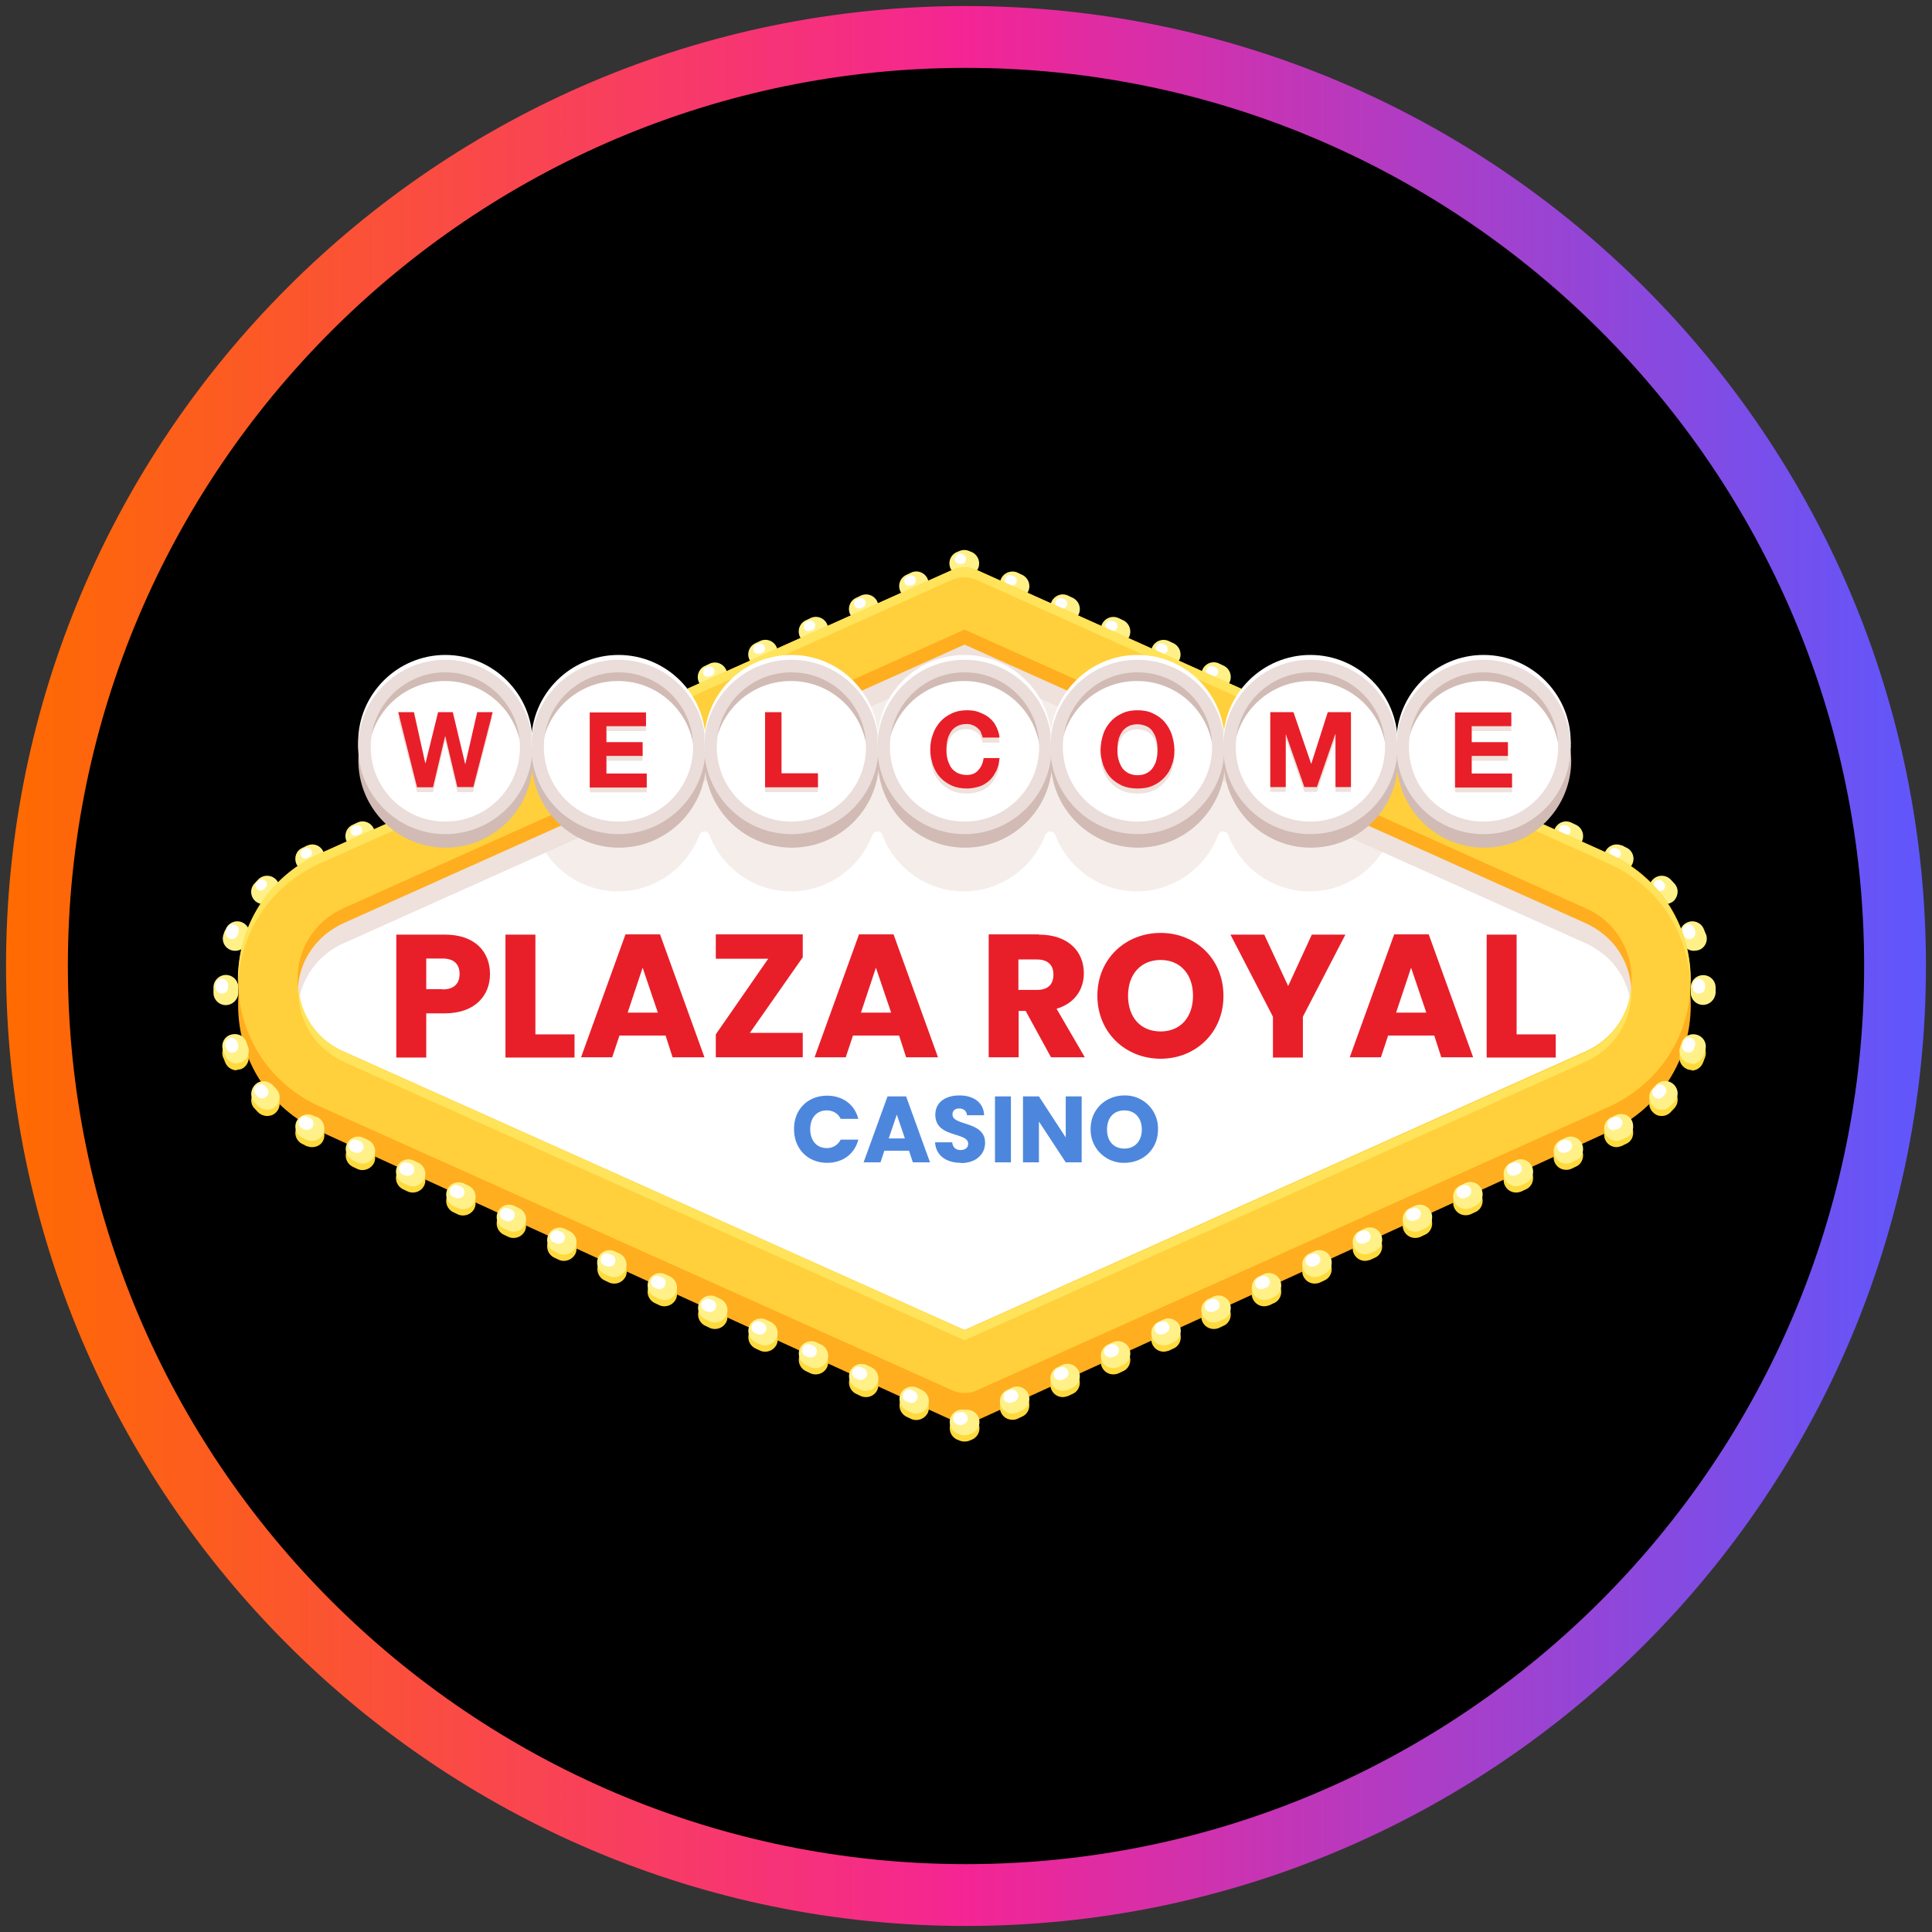 <?xml version="1.0" encoding="utf-8"?>
<svg xmlns="http://www.w3.org/2000/svg" xmlns:xlink="http://www.w3.org/1999/xlink" width="80" height="80" xmlns:v="https://vecta.io/nano"><rect width="100%" height="100%" fill="#333333" stroke="none"/><style><![CDATA[.E{isolation:isolate}.O{fill:#fff}.P{fill:#efe1dc}.Q{fill:#d1bbb4}.R{fill:#eaddda}.S{fill:#e81f29}]]></style><defs><linearGradient id="A" x1=".25" y1="40" x2="79.75" y2="40" gradientUnits="userSpaceOnUse"><stop offset="0" stop-color="#ff6b00"/><stop offset=".5" stop-color="#f42594"/><stop offset="1" stop-color="#5f57fc"/></linearGradient><path id="B" d="M65.04 35.13a.49.49 0 0 1-.21-.04l-.19-.09a.52.52 0 0 1-.26-.68c.12-.26.42-.38.68-.26l.19.09a.52.52 0 0 1 .26.68.51.51 0 0 1-.48.3z"/><path id="C" d="M60.88 33.25a.49.49 0 0 1-.21-.04l-.19-.09a.52.52 0 0 1-.26-.68.52.52 0 0 1 .68-.26l.19.09a.52.52 0 0 1 .26.68.52.52 0 0 1-.48.3z"/><path id="D" d="M39.94 59.69a.49.49 0 0 1-.21-.04l-.1-.04a.52.52 0 0 1-.26-.68.51.51 0 0 1 .57-.29c.23-.04.47.08.57.29a.51.51 0 0 1-.26.68l-.1.04c-.06.03-.13.04-.21.04z"/><path id="E" d="M62.66,48.68c-.1,0-.2-.05-.24-.15-.05-.13,0-.28.13-.34l.1-.04c.13-.05.28,0,.34.13s0,.28-.13.34l-.1.04s-.06.02-.1.02Z"/><path id="F" d="M16.78,48.67l-.1-.04c-.13-.05-.19-.21-.13-.34s.21-.19.34-.13l.11.03c.13.05.19.21.13.34-.04.1-.14.15-.24.15-.03.01-.08,0-.11-.01Z"/><path id="G" d="M16.88,33.23c.08,0,.15.04.19.12.04.11,0,.23-.1.27l-.08.03c-.11.04-.23,0-.27-.1-.04-.11,0-.23.1-.27l.08-.03s.05-.02.09-.02h0Z"/><path id="H" d="M62.74,33.25l.08.03c.11.04.15.17.1.27-.04.11-.17.15-.27.1l-.08-.03c-.11-.04-.15-.17-.1-.27.03-.08.11-.12.19-.12.03,0,.06,0,.09.02h0Z"/><path id="I" d="M18.44 34.34c-1.99 0-3.61-1.62-3.61-3.61s1.62-3.61 3.61-3.61 3.61 1.62 3.61 3.61-1.62 3.61-3.61 3.61zm0-6.7c-1.71 0-3.09 1.38-3.09 3.09s1.38 3.09 3.09 3.09 3.09-1.38 3.09-3.09-1.39-3.09-3.09-3.09z"/><path id="J" d="M29.11 30.61c.04.59-.11 1.13-.59 1.54a2.99 2.99 0 0 1-2.91 2.32c-1.41 0-2.55-.95-2.89-2.24-.12-.1-.23-.22-.29-.37-.09-.22-.11-.44-.14-.66l-.06-.42-.03-.09c-.03-.01-.05-.03-.08-.04a3.79 3.79 0 0 0-.1.84c0 1.99 1.62 3.61 3.61 3.61s3.61-1.62 3.61-3.61c-.01-.3-.05-.6-.12-.87h0z"/><path id="K" d="M35.93,31.35c0,.2-.02.38-.05.57.28-.36.29-.78.44-1.18-.29-1.8-1.66-3.2-3.56-3.2-1.77,0-3.06,1.22-3.49,2.86.03.09.05.2.06.3.01.48.02.95.34,1.37-.05-.23-.09-.47-.09-.71,0-1.75,1.42-3.16,3.16-3.16,1.75-.01,3.17,1.41,3.17,3.15h0Z"/><path id="L" d="M32.77 34.34c-1.99 0-3.61-1.62-3.61-3.61s1.62-3.61 3.61-3.61 3.61 1.62 3.61 3.61-1.62 3.61-3.61 3.61zm0-6.7c-1.71 0-3.09 1.38-3.09 3.09s1.38 3.09 3.09 3.09 3.09-1.38 3.09-3.09-1.38-3.09-3.09-3.09h0z"/><path id="M" d="M39.94 34.34c-1.99 0-3.61-1.62-3.61-3.61s1.62-3.61 3.61-3.61 3.61 1.62 3.61 3.61-1.62 3.61-3.61 3.61zm0-6.7c-1.71 0-3.09 1.38-3.09 3.09s1.38 3.09 3.09 3.09 3.09-1.38 3.09-3.09-1.38-3.09-3.09-3.09z"/><path id="N" d="M50.26,31.35c0,.2-.02.38-.05.57.28-.36.29-.78.44-1.18-.29-1.8-1.66-3.2-3.56-3.2-1.77,0-3.06,1.22-3.49,2.86.03.09.05.2.06.3.01.48.02.95.34,1.37-.05-.23-.09-.47-.09-.71,0-1.75,1.42-3.16,3.16-3.16,1.76-.01,3.17,1.41,3.17,3.15h0Z"/><path id="O" d="M57.76 30.61c.04.59-.11 1.13-.59 1.54a2.99 2.99 0 0 1-2.91 2.32c-1.41 0-2.55-.95-2.89-2.24-.12-.1-.23-.22-.29-.37-.09-.22-.11-.44-.14-.66l-.06-.42-.03-.09c-.03-.01-.05-.03-.08-.04a3.79 3.79 0 0 0-.1.84c0 1.99 1.62 3.61 3.61 3.61s3.61-1.62 3.61-3.61c-.01-.3-.04-.6-.12-.87h0z"/></defs><circle cx="40" cy="40" r="38.47"/><path d="M40 79.75C18.08 79.75.25 61.92.25 40S18.08.25 40 .25 79.75 18.08 79.75 40 61.92 79.75 40 79.75zm0-76.94C19.49 2.81 2.81 19.49 2.81 40S19.49 77.19 40 77.19 77.19 60.51 77.19 40 60.51 2.81 40 2.81z" fill="url(#A)"/><g fill="#fff188"><path d="M40.03 23.84s-.06 0-.1-.01c-.23.04-.47-.08-.57-.29a.51.51 0 0 1 .26-.68l.1-.04c.13-.06.29-.06.42 0l.1.04a.52.52 0 0 1 .26.68.54.54 0 0 1-.48.3zm30.49 17.77a.51.51 0 0 1-.51-.52v-.19c0-.28.22-.52.51-.52h.01a.51.51 0 0 1 .51.51v.22c-.02.28-.25.5-.52.5h0zm-.38-2.24c-.21 0-.4-.13-.48-.34l-.06-.17c-.11-.26.02-.57.28-.67.26-.11.57.02.67.28.03.06.05.14.09.21.1.27-.03.57-.3.66a.81.81 0 0 1-.2.03h0zm-1.19-1.93c-.14 0-.28-.05-.38-.16l-.13-.14a.516.516 0 1 1 .74-.72l.15.16c.2.21.17.53-.03.73-.1.08-.23.13-.35.13h0zm-1.82-1.36c-.08 0-.15-.02-.23-.05-.04-.02-.1-.04-.14-.06h-.03a.55.55 0 0 1-.26-.7.52.52 0 0 1 .68-.26h.03c.05.03.12.07.17.09a.51.51 0 0 1 .24.68c-.1.2-.27.3-.47.3h0z"/><use xlink:href="#B"/><path d="M62.96,34.19c-.06,0-.14-.01-.21-.04l-.19-.09c-.26-.12-.37-.42-.26-.68.12-.26.42-.38.68-.26l.19.09c.26.12.37.42.26.68-.1.19-.28.3-.48.3Z"/><use xlink:href="#C"/><path d="M58.79 32.3a.49.49 0 0 1-.21-.04l-.19-.09c-.26-.12-.37-.42-.26-.68.12-.26.42-.37.68-.26l.19.09c.26.12.37.42.26.68a.52.52 0 0 1-.48.3zm-2.09-.93a.49.49 0 0 1-.21-.04l-.19-.09a.52.52 0 0 1-.26-.68.52.52 0 0 1 .68-.26l.19.09a.52.52 0 0 1 .26.68.5.5 0 0 1-.48.3z"/><use xlink:href="#C" x="-6.26" y="-2.83"/><path d="M52.54 29.49a.49.49 0 0 1-.21-.04l-.19-.09c-.26-.12-.37-.42-.26-.68s.42-.37.68-.26l.19.09c.26.12.37.42.26.68a.54.54 0 0 1-.48.3z"/><use xlink:href="#B" x="-14.59" y="-6.59"/><path d="M48.37 27.61a.49.49 0 0 1-.21-.04l-.19-.09a.52.52 0 0 1-.26-.68.52.52 0 0 1 .68-.26l.19.09a.52.52 0 0 1 .26.68.54.54 0 0 1-.48.3z"/><use xlink:href="#C" x="-14.59" y="-6.59"/><path d="M44.2 25.73a.49.49 0 0 1-.21-.04l-.19-.09a.52.52 0 0 1-.26-.68c.12-.26.42-.38.68-.26l.19.09a.52.52 0 0 1 .26.68.54.54 0 0 1-.48.3zm-2.09-.95a.49.49 0 0 1-.21-.04l-.19-.09a.52.52 0 0 1-.26-.68.52.52 0 0 1 .68-.26l.19.09a.52.52 0 0 1 .26.68.51.51 0 0 1-.48.3zM9.35 41.62a.51.51 0 0 1-.51-.51v-.23a.52.52 0 0 1 .52-.51.52.52 0 0 1 .51.52v.2a.53.53 0 0 1-.52.53q-.2 0 0 0h0z"/><path d="M9.73 39.37a.51.51 0 0 1-.17-.03c-.27-.1-.4-.39-.3-.66.02-.08.05-.14.09-.21.11-.26.41-.39.67-.28s.39.41.28.67l-.06.17c-.1.22-.29.34-.5.34h0zm1.19-1.93c-.12 0-.25-.04-.35-.13a.51.51 0 0 1-.03-.73l.15-.16a.516.516 0 1 1 .74.72l-.13.14a.52.52 0 0 1-.38.16h0zm1.83-1.36c-.2 0-.37-.11-.47-.29-.12-.26-.02-.57.24-.68.05-.03.12-.05.17-.09h.02c.26-.13.57-.01.68.25s0 .57-.26.68h-.02c-.05.03-.1.05-.15.08a.42.42 0 0 1-.22.05h0zm2.07-.95c-.2 0-.38-.11-.47-.3a.51.51 0 0 1 .26-.68l.19-.09a.51.51 0 0 1 .68.26c.11.26 0 .57-.26.68l-.19.09a.57.57 0 0 1-.22.04zm2.09-.94c-.2 0-.38-.11-.47-.3a.51.51 0 0 1 .26-.68l.19-.09a.51.51 0 0 1 .68.26c.11.26 0 .57-.26.68l-.19.09c-.08.02-.15.04-.22.04zm2.09-.94c-.2 0-.38-.11-.47-.3a.51.51 0 0 1 .26-.68l.19-.09a.51.51 0 0 1 .68.26c.11.26 0 .57-.26.68l-.19.09c-.08.03-.15.04-.22.04zm2.07-.94c-.2 0-.38-.11-.47-.3a.51.51 0 0 1 .26-.68l.19-.09c.26-.12.57 0 .68.26s0 .57-.26.68l-.19.09a.72.72 0 0 1-.22.04zm2.09-.94c-.2 0-.38-.11-.47-.3a.51.51 0 0 1 .26-.68l.19-.09a.51.51 0 0 1 .68.26c.11.26 0 .57-.26.68l-.19.09a.57.57 0 0 1-.22.04zm2.09-.94c-.2 0-.38-.11-.47-.3a.51.51 0 0 1 .26-.68l.19-.09c.26-.12.57 0 .68.26a.51.51 0 0 1-.26.68l-.19.09c-.08.02-.15.04-.22.04zm2.08-.94c-.2 0-.38-.11-.47-.3-.12-.26 0-.57.26-.68l.19-.09a.51.51 0 0 1 .68.26c.11.26 0 .57-.26.68l-.19.09c-.08.03-.15.04-.22.04zm2.08-.94c-.2 0-.38-.11-.47-.3-.12-.26 0-.57.26-.68l.19-.09a.51.51 0 0 1 .68.26c.11.26 0 .57-.26.68l-.19.09c-.08.02-.14.04-.22.04zm2.09-.94c-.2 0-.38-.11-.47-.3a.51.51 0 0 1 .26-.68l.19-.09a.51.51 0 0 1 .68.26c.11.26 0 .57-.26.68l-.19.09a.57.57 0 0 1-.22.04zm2.09-.95c-.2 0-.38-.11-.47-.3a.51.51 0 0 1 .26-.68l.19-.09a.51.51 0 0 1 .68.26c.11.26 0 .57-.26.68l-.19.09c-.08.03-.15.04-.22.04zm2.08-.93c-.2 0-.38-.11-.47-.3a.51.51 0 0 1 .26-.68l.19-.09a.51.51 0 0 1 .68.26c.11.26 0 .57-.26.68l-.19.09c-.08.03-.15.04-.22.04zm2.08-.95c-.2 0-.38-.11-.47-.3a.51.51 0 0 1 .26-.68l.19-.09a.51.51 0 0 1 .68.26c.11.26 0 .57-.26.68l-.19.09a.57.57 0 0 1-.22.04z"/></g><path d="M39.94 56.44L13.76 44.7c-3.54-1.59-3.54-6.63 0-8.22l26.18-11.75 26.18 11.75c3.54 1.59 3.54 6.63 0 8.22L39.94 56.44zm30.21-18.01s.03.06.04.11a.26.26 0 0 1-.15.33.26.26 0 0 1-.33-.15c-.01-.03-.02-.05-.03-.09a.27.27 0 0 1 .14-.34c.03-.01.06-.02.1-.02.1 0 .2.06.23.16h0zm-1.32-1.94l.06.06c.08.09.08.22-.01.29s-.22.08-.29-.01l-.05-.05c-.08-.08-.08-.21 0-.29.04-.04.09-.05.14-.05.06-.01.11.01.15.05h0zm-1.91-1.36h0l.08.03c.1.05.14.17.1.27-.05.1-.17.14-.27.1-.02-.01-.04-.02-.05-.03h-.01c-.11-.04-.15-.16-.11-.27.03-.08.11-.12.19-.12.03 0 .05.01.09.02zm-2.09-.95l.08.03c.11.04.15.17.1.27-.04.11-.17.15-.27.1l-.08-.03c-.11-.04-.15-.17-.1-.27.03-.08.11-.12.19-.12.03 0 .06.01.09.02h0zM50.24 27.6l.08.03c.11.04.15.17.1.27-.04.11-.17.15-.27.1l-.08-.03c-.11-.04-.15-.17-.1-.27.03-.08.11-.12.19-.12.03.01.05.01.09.02h0zm-2.09-.94l.08.03c.11.04.15.17.1.27-.04.11-.17.15-.27.1l-.08-.03c-.11-.04-.15-.17-.1-.27.03-.08.11-.12.19-.12.03 0 .06.01.09.02h0zm-2.08-.95l.08.03c.11.04.15.17.1.27-.04.11-.17.15-.27.1l-.08-.03c-.11-.04-.15-.17-.1-.27.03-.08.11-.12.19-.12.03.01.06.01.09.02h0zm-2.08-.93l.08.03c.11.04.15.17.1.27-.04.11-.17.15-.27.1l-.08-.03c-.11-.04-.15-.17-.1-.27.03-.08.11-.12.19-.12.03 0 .05.01.09.02h0zm-2.09-.95l.08.03c.11.04.15.17.1.27-.04.11-.17.15-.27.1l-.08-.03c-.11-.04-.15-.17-.1-.27.03-.08.11-.12.19-.12.03 0 .05.01.09.02h0z" class="O"/><g class="P"><path class="E" d="M60.53 34.98s-.05.04-.09.06l1.13 1.35c-.02-.04-.05-.09-.08-.13l-.86-1.15c-.04-.04-.08-.09-.11-.13h0zm-2.97-1.3c-.12-.38.01-.66.24-.83l-.35-1.71c-.11.01-.22 0-.35-.03l-.86-.29-3.2-1.18a.68.68 0 0 1-.32-.33 3.63 3.63 0 0 0-2.04 2.84c-.21-1.79-1.74-3.19-3.59-3.19s-3.28-3.16-3.49-1.37c-.21-1.79-1.83-1.52-3.67-1.52s-3.35.5-3.57 2.29c-.21-1.79-1.75.6-3.6.6s-3.37 1.39-3.59 3.19c-.16-1.4-1.13-2.55-2.44-3-.01 0-.02.01-.03.01a.69.69 0 0 1-.39.57l-4.26 2.14c-.02.09-.03.19-.04.27l-.03-.23c-.1.05-.19.11-.28.16l-.71 1.02c.1.12.16.27.17.44a7.51 7.51 0 0 1-.01.95c.22.05.4.2.53.38l.12-.28c.08-.2.35-.2.42 0 .52 1.36 1.84 2.33 3.37 2.33s2.85-.97 3.37-2.33c.08-.2.35-.2.42 0 .52 1.36 1.84 2.33 3.37 2.33s2.85-.97 3.37-2.33c.08-.2.35-.2.42 0 .52 1.36 1.84 2.33 3.37 2.33s2.85-.97 3.37-2.33c.08-.2.35-.2.42 0 .52 1.36 1.84 2.33 3.37 2.33s2.85-.97 3.37-2.33c.08-.2.35-.2.42 0 .52 1.36 1.84 2.33 3.37 2.33s2.85-.97 3.37-2.33c.04-.1.13-.14.22-.14l-.29-.76h.01z" opacity=".6"/><path d="M12.43 42.86a3.72 3.72 0 0 1-.1-.84 3.17 3.17 0 0 1 1.94-2.98l25.67-11.52 25.68 11.52c1.21.54 1.94 1.65 1.94 2.98 0 .12-.01.23-.02.35.61-.13 1.16-.39 1.59-.93l.63-.87c-.49-1.63-1.59-3.1-3.11-3.78L40.46 25.04c-.33-.14-.68-.14-1.01 0L13.26 36.78c-1.8.82-3.02 2.73-3.32 4.72.3 1.07 1.43 1.43 2.5 1.36h0z"/></g><path d="M39.94,58.92c-.17,0-.35-.03-.51-.11l-26.18-11.96c-2.09-.93-3.39-2.95-3.39-5.24s1.31-4.71,3.39-5.65l26.18-11.74c.33-.14.68-.14,1.01,0l26.18,11.75c2.09.93,3.39,3.36,3.39,5.65s-1.31,4.29-3.39,5.24l-26.18,11.96c-.15.05-.33.1-.5.1ZM39.94,26.69l-25.68,11.52c-1.21.54-1.94,1.65-1.94,2.98s.72,2.44,1.94,2.98l25.68,11.52,25.68-11.52c1.21-.54,1.94-1.65,1.94-2.98s-.72-2.44-1.94-2.98l-25.68-11.52Z" fill="#ffae1f"/><path d="M39.94 57.68c-.17 0-.35-.03-.51-.11L13.25 45.82c-2.09-.93-3.39-2.95-3.39-5.24s1.31-4.29 3.39-5.24L39.43 23.6c.33-.14.68-.14 1.01 0l26.18 11.75c2.09.93 3.39 2.95 3.39 5.24s-1.31 4.29-3.39 5.24L40.45 57.57c-.16.08-.34.11-.51.11h0zm0-31.61L14.26 37.59c-1.21.54-1.94 1.65-1.94 2.98a3.17 3.17 0 0 0 1.94 2.98l25.68 11.52 25.68-11.52c1.21-.54 1.94-1.65 1.94-2.98a3.17 3.17 0 0 0-1.94-2.98L39.94 26.07z" fill="#ffd03b"/><path d="M13.24 35.76l26.18-11.75c.33-.14.68-.14 1.01 0l26.18 11.75c2 .89 3.27 2.76 3.38 4.93 0-.1.01 0 .01-.1 0-2.29-1.31-4.29-3.39-5.24L40.44 23.6c-.33-.14-.68-.14-1.01 0L13.24 35.35c-2.09.93-3.39 2.95-3.39 5.24 0 .11.01 0 .01.1.12-2.16 1.38-4.03 3.38-4.93h0zm1.02 8.22L39.94 55.5l25.68-11.52c1.21-.54 1.94-1.65 1.94-2.98 0-.11-.01 0-.01-.1-.11 1.18-.8 2.17-1.91 2.68L39.95 55.09 14.27 43.57a3.18 3.18 0 0 1-1.91-2.68c-.01.1-.01 0-.01.1 0 1.33.72 2.45 1.92 2.99h0z" fill="#ffe35a"/><g fill="#ffda3e"><path d="M41.92 58.79c-.2 0-.38-.11-.47-.3a.51.51 0 0 1 .26-.68l.19-.09c.26-.12.57 0 .68.26s0 .57-.26.68l-.19.09a.51.51 0 0 1-.22.04zm2.09-.94c-.2 0-.38-.11-.47-.3a.51.51 0 0 1 .26-.68l.19-.09c.26-.12.57 0 .68.26s0 .57-.26.68l-.19.09c-.08.02-.14.04-.22.04zm2.09-.94c-.2 0-.38-.11-.47-.3a.51.51 0 0 1 .26-.68l.19-.09a.51.51 0 0 1 .68.26c.11.26 0 .57-.26.68l-.19.09c-.08.03-.15.04-.22.04zm2.09-.94c-.2 0-.38-.11-.47-.3a.51.51 0 0 1 .26-.68l.19-.09a.51.51 0 0 1 .68.26c.11.26 0 .57-.26.68l-.19.09c-.08.02-.15.04-.22.04zm2.07-.94c-.2 0-.38-.11-.47-.3a.51.51 0 0 1 .26-.68l.19-.09a.51.51 0 0 1 .68.26c.11.26 0 .57-.26.68l-.19.09a.57.57 0 0 1-.22.04zm2.09-.94c-.2 0-.38-.11-.47-.3-.12-.26 0-.57.26-.68l.19-.09a.51.51 0 0 1 .68.26c.11.26 0 .57-.26.68l-.19.09c-.08.02-.14.04-.22.04zm2.09-.94c-.2 0-.38-.11-.47-.3-.12-.26 0-.57.26-.68l.19-.09a.51.51 0 0 1 .68.26c.11.26 0 .57-.26.68l-.19.09c-.08.03-.15.04-.22.04h0zm2.09-.94c-.2 0-.38-.11-.47-.3a.51.51 0 0 1 .26-.68l.19-.09a.51.51 0 0 1 .68.26c.11.26 0 .57-.26.68l-.19.09c-.08.02-.15.04-.22.04zm2.07-.95c-.2 0-.38-.11-.47-.3-.12-.26 0-.57.26-.68l.19-.09a.51.51 0 0 1 .68.26c.11.26 0 .57-.26.68l-.19.09a.57.57 0 0 1-.22.04zm2.09-.94c-.2 0-.38-.11-.47-.3-.12-.26 0-.57.26-.68l.19-.09a.51.51 0 0 1 .68.26c.11.26 0 .57-.26.68l-.19.09a.57.57 0 0 1-.22.04zm2.09-.94c-.2 0-.38-.11-.47-.3a.51.51 0 0 1 .26-.68l.19-.09a.51.51 0 0 1 .68.26c.11.26 0 .57-.26.68l-.19.09c-.08.03-.15.04-.22.04zm2.07-.94c-.2 0-.38-.11-.47-.3a.51.51 0 0 1 .26-.68l.19-.09a.51.51 0 0 1 .68.26c.11.26 0 .57-.26.68l-.19.09a.51.51 0 0 1-.22.04zm2.09-.94c-.2 0-.38-.11-.47-.3a.51.51 0 0 1 .26-.68h.02c.05-.03.1-.05.15-.08.26-.12.57-.02.68.24s.02.57-.24.68c-.05.03-.12.05-.17.09h-.02c-.08.03-.14.05-.22.05h0zm1.87-1.29a.47.47 0 0 1-.36-.15.51.51 0 0 1-.01-.73l.13-.14a.51.51 0 1 1 .76.7l-.15.16a.5.5 0 0 1-.37.16h0zm1.25-1.9a.51.51 0 0 1-.2-.04c-.26-.11-.39-.41-.28-.67l.06-.17c.1-.27.39-.4.66-.3s.4.39.3.66l-.08.21c-.09.21-.27.33-.48.33h0z"/><use xlink:href="#D"/><path d="M37.95 58.8a.49.49 0 0 1-.21-.04l-.19-.09a.52.52 0 0 1-.26-.68.52.52 0 0 1 .68-.26l.19.09a.52.52 0 0 1 .26.68.54.54 0 0 1-.48.3zm-2.09-.95a.49.49 0 0 1-.21-.04l-.19-.09a.52.52 0 0 1-.26-.68c.12-.26.42-.37.68-.26l.19.09a.52.52 0 0 1 .26.68.51.51 0 0 1-.48.3zm-2.08-.94a.49.49 0 0 1-.21-.04l-.19-.09a.52.52 0 0 1-.26-.68.52.52 0 0 1 .68-.26l.19.09a.52.52 0 0 1 .26.68.52.52 0 0 1-.48.3h0zm-2.09-.94a.49.49 0 0 1-.21-.04l-.19-.09c-.26-.12-.37-.42-.26-.68a.52.52 0 0 1 .68-.26l.19.09a.52.52 0 0 1 .26.68.52.52 0 0 1-.48.3h0zm-2.08-.94a.49.49 0 0 1-.21-.04l-.19-.09a.52.52 0 0 1-.26-.68.52.52 0 0 1 .68-.26l.19.09c.26.12.37.42.26.68a.52.52 0 0 1-.48.3h0zm-2.09-.94a.49.49 0 0 1-.21-.04l-.19-.09a.52.52 0 0 1-.26-.68.52.52 0 0 1 .68-.26l.19.09a.52.52 0 0 1 .26.68c-.09.19-.28.3-.48.3h0zm-2.08-.94a.49.49 0 0 1-.21-.04l-.19-.09a.52.52 0 0 1-.26-.68.52.52 0 0 1 .68-.26l.19.09c.26.12.37.42.26.68a.52.52 0 0 1-.48.3h0zm-2.08-.94a.49.49 0 0 1-.21-.04l-.19-.09a.52.52 0 0 1-.26-.68c.12-.26.42-.38.68-.26l.19.09a.52.52 0 0 1 .26.68.54.54 0 0 1-.48.3h0zm-2.09-.95a.49.49 0 0 1-.21-.04l-.19-.09a.52.52 0 0 1-.26-.68c.12-.26.42-.38.68-.26l.19.09a.52.52 0 0 1 .26.68.52.52 0 0 1-.48.3h0zm-2.09-.93a.49.49 0 0 1-.21-.04l-.19-.09a.52.52 0 0 1-.26-.68.52.52 0 0 1 .68-.26l.19.09a.52.52 0 0 1 .26.68c-.09.19-.28.3-.48.3h0zm-2.08-.95a.49.49 0 0 1-.21-.04l-.19-.09a.52.52 0 0 1-.26-.68.52.52 0 0 1 .68-.26l.19.09a.52.52 0 0 1 .26.68.52.52 0 0 1-.48.3h0zm-2.08-.93a.49.49 0 0 1-.21-.04l-.19-.09a.52.52 0 0 1-.26-.68c.12-.26.42-.38.68-.26l.19.09a.52.52 0 0 1 .26.68.54.54 0 0 1-.48.3h0zm-2.09-.95a.49.49 0 0 1-.21-.04h-.03c-.05-.03-.12-.07-.17-.09a.51.51 0 0 1-.24-.68.53.53 0 0 1 .68-.24c.04.02.1.04.14.06h.03c.26.13.37.44.26.7-.08.19-.27.29-.47.29h0zm-1.87-1.29a.55.55 0 0 1-.37-.15l-.15-.16c-.2-.21-.17-.53.03-.73s.53-.17.73.03l.13.14a.51.51 0 0 1-.01.73c-.1.1-.23.14-.36.14h0zm-1.25-1.89a.52.52 0 0 1-.48-.32c-.03-.06-.05-.14-.09-.21-.1-.27.03-.57.3-.66s.57.03.66.3l.06.17c.11.26-.02.57-.28.67-.05.01-.12.03-.19.03h0z"/></g><g fill="#fff188"><path d="M41.92 58.53c-.2 0-.38-.11-.47-.3a.51.51 0 0 1 .26-.68l.19-.09a.51.51 0 0 1 .68.26c.11.26 0 .57-.26.68l-.19.09a.51.51 0 0 1-.22.04zm2.09-.94c-.2 0-.38-.11-.47-.3a.51.51 0 0 1 .26-.68l.19-.09a.51.51 0 0 1 .68.26c.11.26 0 .57-.26.68l-.19.09c-.08.02-.14.04-.22.04zm2.09-.94c-.2 0-.38-.11-.47-.3a.51.51 0 0 1 .26-.68l.19-.09a.51.51 0 0 1 .68.26c.11.26 0 .57-.26.68l-.19.09c-.08.03-.15.04-.22.04zm2.09-.94c-.2 0-.38-.11-.47-.3a.51.51 0 0 1 .26-.68l.19-.09a.51.51 0 0 1 .68.26c.11.26 0 .57-.26.68l-.19.09c-.08.02-.15.04-.22.04zm2.07-.95c-.2 0-.38-.11-.47-.3a.51.51 0 0 1 .26-.68l.19-.09a.51.51 0 0 1 .68.26c.11.26 0 .57-.26.68l-.19.09a.57.57 0 0 1-.22.04zm2.09-.93c-.2 0-.38-.11-.47-.3-.12-.26 0-.57.26-.68l.19-.09c.26-.12.57 0 .68.26s0 .57-.26.68l-.19.09c-.08.02-.14.04-.22.04zm2.09-.95c-.2 0-.38-.11-.47-.3-.12-.26 0-.57.26-.68l.19-.09a.51.51 0 0 1 .68.26c.11.26 0 .57-.26.68l-.19.09c-.08.03-.15.04-.22.04h0zm2.09-.94c-.2 0-.38-.11-.47-.3a.51.51 0 0 1 .26-.68l.19-.09a.51.51 0 0 1 .68.26c.11.26 0 .57-.26.68l-.19.09c-.08.03-.15.04-.22.04zM58.6 51c-.2 0-.38-.11-.47-.3-.12-.26 0-.57.26-.68l.19-.09a.51.51 0 0 1 .68.26c.11.26 0 .57-.26.68l-.19.09a.57.57 0 0 1-.22.04zm2.09-.94c-.2 0-.38-.11-.47-.3-.12-.26 0-.57.26-.68l.19-.09a.51.51 0 0 1 .68.26c.11.26 0 .57-.26.68l-.19.09a.57.57 0 0 1-.22.04zm2.09-.94c-.2 0-.38-.11-.47-.3a.51.51 0 0 1 .26-.68l.19-.09a.51.51 0 0 1 .68.26c.11.26 0 .57-.26.68l-.19.09c-.08.02-.15.04-.22.04zm2.07-.94c-.2 0-.38-.11-.47-.3a.51.51 0 0 1 .26-.68l.19-.09a.51.51 0 0 1 .68.26c.11.26 0 .57-.26.68l-.19.09a.51.51 0 0 1-.22.04zm2.09-.94c-.2 0-.38-.11-.47-.3a.51.51 0 0 1 .26-.68h.02c.05-.03.1-.05.15-.08.26-.12.57-.02.68.24s.02.57-.24.68c-.05.03-.12.05-.17.09h-.02c-.08.03-.14.05-.22.05h0zm1.87-1.29a.47.47 0 0 1-.36-.15.51.51 0 0 1-.01-.73l.13-.14a.51.51 0 1 1 .76.7l-.15.16a.5.5 0 0 1-.37.16h0zm1.25-1.91a.51.51 0 0 1-.2-.04c-.26-.11-.39-.41-.28-.67l.06-.17c.1-.27.39-.4.66-.3s.4.39.3.66l-.08.21c-.09.21-.27.33-.48.33h0z"/><use xlink:href="#D" y="-0.26"/><path d="M37.95 58.53a.49.49 0 0 1-.21-.04l-.19-.09a.52.52 0 0 1-.26-.68.52.52 0 0 1 .68-.26l.19.09a.52.52 0 0 1 .26.68.52.52 0 0 1-.48.3zm-2.09-.94a.49.49 0 0 1-.21-.04l-.19-.09a.52.52 0 0 1-.26-.68.52.52 0 0 1 .68-.26l.19.09a.52.52 0 0 1 .26.68.51.51 0 0 1-.48.3zm-2.08-.94a.49.49 0 0 1-.21-.04l-.19-.09a.52.52 0 0 1-.26-.68.52.52 0 0 1 .68-.26l.19.09a.52.52 0 0 1 .26.68.52.52 0 0 1-.48.3h0zm-2.09-.94a.49.49 0 0 1-.21-.04l-.19-.09c-.26-.12-.37-.42-.26-.68a.52.52 0 0 1 .68-.26l.19.09a.52.52 0 0 1 .26.68.54.54 0 0 1-.48.3h0zm-2.08-.95a.49.49 0 0 1-.21-.04l-.19-.09a.52.52 0 0 1-.26-.68.52.52 0 0 1 .68-.26l.19.09c.26.12.37.42.26.68a.52.52 0 0 1-.48.3h0zm-2.09-.93a.49.49 0 0 1-.21-.04l-.19-.09a.52.52 0 0 1-.26-.68c.12-.26.42-.37.68-.26l.19.09a.52.52 0 0 1 .26.68c-.09.19-.28.3-.48.3h0zm-2.08-.95a.49.49 0 0 1-.21-.04l-.2-.09a.52.52 0 0 1-.26-.68.52.52 0 0 1 .68-.26l.19.09c.26.12.37.42.26.68-.09.2-.27.3-.47.3h0zm-2.08-.93a.49.49 0 0 1-.21-.04l-.19-.09a.52.52 0 0 1-.26-.68c.12-.26.42-.38.68-.26l.19.09a.52.52 0 0 1 .26.68.54.54 0 0 1-.48.3h0zM21.27 51a.49.49 0 0 1-.21-.04l-.19-.09a.52.52 0 0 1-.26-.68c.12-.26.42-.38.68-.26l.19.09a.52.52 0 0 1 .26.68.52.52 0 0 1-.48.3h0zm-2.09-.93a.49.49 0 0 1-.21-.04l-.19-.09a.52.52 0 0 1-.26-.68.52.52 0 0 1 .68-.26l.19.09a.52.52 0 0 1 .26.68c-.09.19-.28.3-.48.3h0zm-2.08-.95a.49.49 0 0 1-.21-.04l-.19-.09a.52.52 0 0 1-.26-.68.52.52 0 0 1 .68-.26l.19.09a.52.52 0 0 1 .26.68.52.52 0 0 1-.48.3h0zm-2.08-.94a.49.49 0 0 1-.21-.04l-.19-.09a.52.52 0 0 1-.26-.68c.12-.26.42-.38.68-.26l.19.09a.52.52 0 0 1 .26.68.52.52 0 0 1-.48.3h0zm-2.09-.94a.49.49 0 0 1-.21-.04h-.03c-.05-.03-.12-.07-.17-.09a.51.51 0 0 1-.24-.68.53.53 0 0 1 .68-.24c.04.02.1.04.14.06h.03c.26.13.37.44.26.7a.53.53 0 0 1-.47.29h0zm-1.87-1.29a.55.55 0 0 1-.37-.15l-.15-.16c-.2-.21-.17-.53.03-.73s.53-.17.73.03l.13.14a.51.51 0 0 1-.01.73c-.1.09-.23.14-.36.14h0zm-1.25-1.91a.52.52 0 0 1-.48-.32c-.03-.06-.05-.14-.09-.21-.1-.27.03-.57.3-.66s.57.03.66.3l.06.17c.11.26-.02.57-.28.67a.54.54 0 0 1-.19.03h0z"/></g><g class="O"><path d="M39.81 23.35h-.03c-.09.02-.19-.03-.23-.12-.04-.11 0-.23.1-.27l.03-.02c.05-.02.12-.02.17 0l.03.02c.11.04.15.17.1.27-.02.08-.1.12-.17.12h0zm-.04 35.66s-.08-.01-.11-.02l-.04-.02c-.13-.05-.19-.21-.13-.34.05-.11.16-.17.28-.15.12-.02.23.03.28.15.05.13 0 .28-.13.34l-.04.02s-.08.02-.11.02h0zm30.58-17.87h0c-.15 0-.26-.12-.26-.26v-.09c0-.14.11-.26.25-.26h0c.14 0 .25.11.26.25v.11c.01.14-.11.25-.25.25h0z"/><use xlink:href="#E"/><path d="M69.91 43.58l-.1-.02c-.13-.05-.2-.21-.14-.34.01-.03.02-.05.03-.09a.26.26 0 0 1 .33-.15c.13.05.21.2.15.33l-.04.11c-.02.11-.12.16-.23.16h0zm-1.23 1.91c-.06 0-.13-.02-.19-.08-.1-.1-.1-.26 0-.36l.06-.06c.1-.11.26-.11.36-.02.11.1.11.26.02.36-.02.03-.05.05-.08.09-.05.04-.12.08-.19.08h0zm-1.86 1.31c-.1 0-.2-.05-.24-.15-.05-.13 0-.28.13-.34h.01l.08-.05c.13-.06.28-.01.35.12s.01.28-.12.35c-.03.01-.05.03-.09.04h-.01s-.08.02-.11.02h0zm-2.08.94c-.1 0-.2-.05-.24-.15-.05-.13 0-.28.13-.34l.1-.04c.13-.05.28 0 .34.13s0 .28-.13.34l-.1.04s-.05.02-.1.02z"/><use xlink:href="#E"/><path d="M60.57 49.62c-.1 0-.2-.05-.24-.15-.05-.13 0-.28.13-.34l.1-.04c.13-.05.28 0 .34.13s0 .28-.13.34l-.1.04s-.06.02-.1.02zm-2.09.94c-.1 0-.2-.05-.24-.15-.05-.13 0-.28.13-.34l.1-.04c.13-.05.28 0 .34.13s0 .28-.13.34l-.1.04s-.06.02-.1.02zm-2.08.94c-.1 0-.2-.05-.24-.15-.05-.13 0-.28.13-.34l.1-.04c.13-.05.28 0 .34.13s0 .28-.13.34l-.1.04s-.05.02-.1.02zm-2.08.95c-.1 0-.2-.05-.24-.15-.05-.13 0-.28.13-.34l.1-.04c.13-.05.28 0 .34.13s0 .28-.13.34l-.1.04s-.06.02-.1.02zm-2.09.93c-.1 0-.2-.05-.24-.15-.05-.13 0-.28.13-.34l.1-.04c.13-.05.28 0 .34.13s0 .28-.13.34l-.1.04s-.06.02-.1.02zm-2.08.95c-.1 0-.2-.05-.24-.15-.05-.13 0-.28.13-.34l.1-.04c.13-.05.28 0 .34.13s0 .28-.13.34l-.1.04s-.05.02-.1.02zm-2.08.93c-.1 0-.2-.05-.24-.15-.05-.13 0-.28.13-.34l.1-.04c.13-.05.28 0 .34.13s0 .28-.13.34l-.1.04s-.06.02-.1.02zm-2.09.95c-.1 0-.2-.05-.24-.15-.05-.13 0-.28.13-.34l.1-.04c.13-.05.28 0 .34.13s0 .28-.13.34l-.1.04s-.06.02-.1.02zm-2.09.94c-.1 0-.2-.05-.24-.15-.05-.13 0-.28.13-.34l.1-.04c.13-.05.28 0 .34.13s0 .28-.13.34l-.1.04s-.06.02-.1.02zm-2.08.94c-.1 0-.2-.05-.24-.15-.05-.13 0-.28.13-.34l.1-.04c.13-.05.28 0 .34.13s0 .28-.13.34l-.1.04s-.05.02-.1.02zM9.19 41.14c-.14 0-.25-.11-.26-.25v-.11a.25.25 0 0 1 .26-.25.25.25 0 0 1 .25.26v.09c.01.14-.1.26-.25.26h0z"/><use xlink:href="#F"/><path d="M9.38 43.43s-.03-.06-.04-.11a.26.26 0 0 1 .15-.33.26.26 0 0 1 .33.15c.01.03.02.05.03.09a.27.27 0 0 1-.14.34c-.03.01-.06.02-.1.02-.09 0-.19-.06-.23-.16h0zm1.3 1.98s-.05-.05-.08-.09c-.1-.11-.09-.27.02-.36.11-.1.27-.09.36.02l.06.06c.1.1.1.26 0 .36-.05.05-.12.08-.19.08-.08 0-.14-.02-.19-.08h0zm1.93 1.36h-.01l-.09-.05c-.13-.06-.19-.22-.12-.35.06-.13.22-.19.35-.12a.69.69 0 0 0 .08.03h.01c.13.07.19.22.13.35-.04.1-.14.15-.24.15-.04.02-.08.01-.11-.01h0zm2.08.95l-.1-.04c-.13-.05-.19-.21-.13-.34.05-.13.21-.19.34-.13l.1.04c.13.05.19.21.13.34-.04.1-.14.15-.24.15-.02 0-.05-.01-.1-.02z"/><use xlink:href="#F"/><path d="M18.87 49.6l-.1-.04c-.13-.05-.19-.21-.13-.34s.21-.19.34-.13l.1.04c.13.05.19.21.13.34-.04.1-.14.15-.24.15-.03 0-.06 0-.1-.02zm2.08.95l-.1-.04c-.13-.05-.19-.21-.13-.34s.21-.19.34-.13l.1.04c.13.05.19.21.13.34-.04.1-.14.15-.24.15-.03 0-.06-.01-.1-.02zm2.08.93l-.1-.04c-.13-.05-.19-.21-.13-.34s.21-.19.34-.13l.1.04c.13.05.19.21.13.34-.04.1-.14.15-.24.15-.02 0-.05 0-.1-.02zm2.09.95l-.1-.04c-.13-.05-.19-.21-.13-.34s.21-.19.34-.13l.1.04c.13.05.19.21.13.34-.04.1-.14.15-.24.15-.02 0-.06-.01-.1-.02zm2.08.93l-.1-.04c-.13-.05-.19-.21-.13-.34s.21-.19.34-.13l.1.04c.13.05.19.21.13.34-.04.1-.14.15-.24.15-.03 0-.06 0-.1-.02zm2.09.95l-.1-.04c-.13-.05-.19-.21-.13-.34s.21-.19.34-.13l.1.04c.13.05.19.21.13.34-.04.1-.14.15-.24.15-.03 0-.06-.01-.1-.02zm2.08.93l-.1-.04c-.13-.05-.19-.21-.13-.34s.21-.19.34-.13l.1.04c.13.05.19.21.13.34-.04.1-.14.15-.24.15-.02.01-.06 0-.1-.02zm2.09.95l-.1-.04c-.13-.05-.19-.21-.13-.34s.21-.19.34-.13l.1.04c.13.05.19.21.13.34-.04.1-.14.15-.24.15-.02 0-.06-.01-.1-.02zm2.08.93l-.1-.04c-.13-.05-.19-.21-.13-.34s.21-.19.34-.13l.1.04c.13.05.19.21.13.34-.04.1-.14.15-.24.15-.03.01-.06 0-.1-.02zm2.09.95l-.1-.04c-.13-.05-.19-.21-.13-.34s.21-.19.34-.13l.1.04c.13.05.19.21.13.34-.04.1-.14.15-.24.15-.03 0-.06-.01-.1-.02z"/><use xlink:href="#G"/><path d="M9.63 38.27l.1.02c.13.05.2.21.14.34-.01.03-.02.05-.03.09a.26.26 0 0 1-.33.15c-.13-.05-.21-.2-.15-.33l.04-.11c.03-.1.13-.16.23-.16h0zm1.22-1.85c.05 0 .11.02.14.05.08.08.09.21 0 .29l-.05.05c-.08.09-.21.09-.29.01-.09-.08-.09-.21-.01-.29l.06-.06a.27.27 0 0 1 .15-.05h0zm1.86-1.31c.08 0 .15.04.19.12.04.11 0 .23-.11.27h-.01s-.04.02-.05.03c-.1.05-.23.01-.27-.1-.05-.1-.01-.23.1-.27l.06-.03h.01s.05-.02.09-.02zm2.08-.94c.08 0 .15.04.19.12.04.11 0 .23-.1.27l-.08.03c-.11.04-.23 0-.27-.1-.04-.11 0-.23.1-.27l.08-.03s.06-.02.09-.02h0z"/><use xlink:href="#G"/><path d="M18.96 32.29c.08 0 .15.04.19.12.04.11 0 .23-.1.27l-.08.03c-.11.04-.23 0-.27-.1-.04-.11 0-.23.1-.27l.08-.03s.05-.02.09-.02h0zm2.08-.94c.08 0 .15.04.19.12.04.11 0 .23-.1.27l-.08.03c-.11.04-.23 0-.27-.1-.04-.11 0-.23.1-.27l.08-.03s.06-.02.09-.02h0zm2.09-.94c.08 0 .15.04.19.12.04.11 0 .23-.1.27l-.08.03c-.11.04-.23 0-.27-.1-.04-.11 0-.23.1-.27l.08-.03s.06-.02.09-.02h0zm2.09-.94c.08 0 .15.04.19.12.04.11 0 .23-.1.27l-.08.03c-.11.04-.23 0-.27-.1-.04-.11 0-.23.1-.27l.08-.03s.05-.02.09-.02h0zm2.08-.94c.08 0 .15.04.19.12.04.11 0 .23-.1.27l-.08.03c-.11.04-.23 0-.27-.1-.04-.11 0-.23.1-.27l.08-.03s.05-.02.09-.02h0zm2.08-.94c.08 0 .15.04.19.12.04.11 0 .23-.1.27l-.08.03c-.11.04-.23 0-.27-.1-.04-.11 0-.23.1-.27l.08-.03s.06-.02.09-.02h0zm2.09-.95c.08 0 .15.04.19.12.04.11 0 .23-.1.27l-.08.03c-.11.04-.23 0-.27-.1-.04-.11 0-.23.1-.27l.08-.03s.06-.02.09-.02h0zm2.08-.94c.08 0 .15.04.19.12.04.11 0 .23-.1.27l-.08.03c-.11.04-.23 0-.27-.1-.04-.11 0-.23.1-.27l.08-.03s.05-.02.09-.02h0zm2.09-.94c.08 0 .15.04.19.12.04.11 0 .23-.1.27l-.08.03c-.11.04-.23 0-.27-.1-.04-.11 0-.23.1-.27l.08-.03s.05-.02.09-.02h0zm2.08-.94c.08 0 .15.04.19.12.04.11 0 .23-.1.27l-.08.03c-.11.04-.23 0-.27-.1-.04-.11 0-.23.1-.27l.08-.03s.06-.02.09-.02h0z"/><use xlink:href="#H"/><use xlink:href="#H"/><path d="M60.67 32.3l.08.03c.11.04.15.17.1.27-.04.11-.17.15-.27.1l-.08-.03c-.11-.04-.15-.17-.1-.27.03-.08.11-.12.19-.12.02 0 .05.01.09.02h0zm-2.09-.93l.08.03c.11.04.15.17.1.27-.04.11-.17.15-.27.1l-.08-.03c-.11-.04-.15-.17-.1-.27.03-.08.11-.12.19-.12.03 0 .05 0 .09.02h0zm-2.09-.95l.08.03c.11.04.15.17.1.27-.04.11-.17.15-.27.1l-.08-.03c-.11-.04-.15-.17-.1-.27.03-.08.11-.12.19-.12.03 0 .06.01.09.02h0zm-2.08-.94l.08.03c.11.04.15.17.1.27-.04.11-.17.15-.27.1l-.08-.03c-.11-.04-.15-.17-.1-.27.03-.08.11-.12.19-.12.03.01.06.01.09.02h0zm-2.08-.94l.08.03c.11.04.15.17.1.27-.04.11-.16.15-.27.1l-.08-.03c-.11-.04-.15-.17-.1-.27.03-.08.11-.12.19-.12.02 0 .05.01.09.02h0z"/><circle cx="18.43" cy="30.93" r="3.31"/></g><g class="Q"><path d="M21.93 30.61c.04.59-.11 1.13-.59 1.54a2.99 2.99 0 0 1-2.91 2.32c-1.41 0-2.55-.95-2.89-2.24-.12-.1-.23-.22-.29-.37-.09-.22-.11-.44-.14-.66l-.06-.42-.03-.09c-.03-.01-.05-.03-.08-.04a3.79 3.79 0 0 0-.1.84c0 1.99 1.62 3.61 3.61 3.61s3.61-1.62 3.61-3.61a3.1 3.1 0 0 0-.12-.87h0z"/><path d="M21.61,31.35c0,.2-.02.38-.05.57.28-.36.29-.78.44-1.18-.3-1.8-1.66-3.2-3.57-3.2-1.77,0-3.06,1.22-3.49,2.86.03.09.05.2.06.3.01.48.02.95.34,1.37-.05-.23-.09-.47-.09-.71,0-1.75,1.42-3.16,3.16-3.16,1.76-.01,3.19,1.41,3.19,3.15h0Z"/></g><use xlink:href="#I" class="O"/><use xlink:href="#I" y="0.2" class="R"/><path d="M18.94,32.8l-.5-2.11h-.01l-.5,2.11h-.66l-.79-3.1h.65l.47,2.11h.01l.52-2.11h.61l.51,2.14h.01l.49-2.14h.64l-.8,3.1h-.64Z" class="P"/><path d="M18.94 32.6l-.5-2.11h-.01l-.5 2.11h-.66l-.78-3.11h.65l.47 2.11h.01l.52-2.11h.61l.51 2.14h.01l.49-2.14h.64l-.8 3.1h-.65z" class="S"/><circle cx="25.61" cy="30.93" r="3.31" class="O"/><g class="Q"><use xlink:href="#J"/><path d="M28.77,31.35c0,.2-.02.38-.05.57.28-.36.29-.78.44-1.18-.3-1.8-1.66-3.2-3.56-3.2-1.77,0-3.06,1.22-3.49,2.86.03.09.05.2.06.3.01.48.02.95.34,1.37-.05-.23-.09-.47-.09-.71,0-1.75,1.42-3.16,3.16-3.16,1.75-.01,3.17,1.41,3.17,3.15h0Z"/></g><use xlink:href="#I" x="7.17" class="O"/><use xlink:href="#I" x="7.17" y="0.2" class="R"/><path d="M26.75 29.69v.58h-1.64v.66h1.5v.57h-1.5v.73h1.67v.58h-2.36V29.7h2.33z" class="P"/><path d="M26.75 29.49v.58h-1.64v.66h1.5v.57h-1.5v.73h1.67v.58h-2.36V29.5h2.33z" class="S"/><circle cx="32.77" cy="30.93" r="3.31" class="O"/><g class="Q"><use xlink:href="#J" x="7.16"/><use xlink:href="#K"/></g><use xlink:href="#L" class="O"/><use xlink:href="#L" y="0.2" class="R"/><path d="M32.36,29.69v2.53h1.51v.58h-2.19v-3.11h.68,0Z" class="P"/><path d="M32.36,29.49v2.53h1.51v.58h-2.19v-3.11h.68,0Z" class="S"/><circle cx="39.93" cy="30.94" r="3.31" class="O"/><g class="Q"><use xlink:href="#J" x="14.33"/><use xlink:href="#K" x="7.17"/></g><use xlink:href="#M" class="O"/><use xlink:href="#M" y="0.2" class="R"/><path d="M40.62,30.52c-.04-.06-.09-.12-.15-.17s-.13-.09-.21-.12c-.08-.03-.15-.04-.24-.04-.15,0-.28.03-.39.09s-.2.14-.26.24c-.06.1-.12.22-.14.34-.03.13-.04.26-.04.39s.01.26.04.38.08.24.14.34.15.17.26.24.24.09.39.09c.21,0,.37-.06.49-.2.12-.13.19-.29.22-.5h.66c-.02.2-.06.37-.13.52-.08.15-.16.29-.28.4s-.26.2-.41.25c-.16.05-.34.09-.52.09-.24,0-.46-.04-.64-.12-.19-.09-.35-.2-.48-.34-.13-.14-.23-.32-.3-.51-.06-.2-.11-.4-.11-.63s.03-.44.11-.64c.06-.2.17-.37.3-.52s.29-.26.48-.35c.19-.09.4-.13.64-.13.17,0,.34.02.49.08s.29.12.41.22c.12.1.22.21.29.35s.13.29.15.48h-.7c-.01-.06-.04-.14-.08-.21h0Z" class="P"/><path d="M40.62,30.31c-.04-.06-.09-.12-.15-.17s-.13-.09-.21-.12c-.08-.03-.15-.04-.24-.04-.15,0-.28.03-.39.09s-.2.14-.26.24c-.06.1-.12.22-.14.34-.03.13-.04.26-.04.39s.01.26.04.38.08.24.14.34.15.17.26.24c.11.05.24.09.39.09.21,0,.37-.06.49-.2.12-.13.19-.29.22-.5h.66c-.02.2-.06.37-.13.52-.08.15-.16.29-.28.4s-.26.2-.41.25c-.16.05-.34.09-.52.09-.24,0-.46-.04-.64-.12-.19-.09-.35-.2-.48-.34-.13-.14-.23-.32-.3-.51-.06-.2-.11-.4-.11-.63s.03-.44.11-.64c.06-.2.17-.37.3-.52s.29-.26.48-.35c.19-.09.4-.13.64-.13.17,0,.34.02.49.08s.29.12.41.22c.12.1.22.21.29.35s.13.29.15.48h-.7c-.01-.06-.04-.14-.08-.21h0Z" class="S"/><circle cx="47.1" cy="30.94" r="3.31" class="O"/><g class="Q"><use xlink:href="#J" x="21.49"/><use xlink:href="#N"/></g><use xlink:href="#M" x="7.16" class="O"/><use xlink:href="#M" x="7.16" y="0.2" class="R"/><path d="M45.68,30.62c.06-.2.17-.37.3-.52s.29-.26.48-.35c.19-.09.4-.13.64-.13s.46.04.64.13.35.2.48.35c.13.15.23.33.3.52.06.2.11.41.11.64s-.03.44-.11.63c-.06.2-.17.37-.3.51-.13.14-.29.26-.48.34-.19.09-.4.12-.64.12s-.46-.04-.64-.12c-.19-.09-.35-.2-.48-.34-.13-.14-.23-.32-.3-.51-.06-.2-.11-.4-.11-.63.01-.23.04-.44.11-.64ZM46.31,31.64c.03.12.08.24.14.34s.15.17.26.24c.11.05.24.09.39.09s.28-.03.39-.09.2-.14.26-.24c.06-.1.12-.21.14-.34.03-.12.04-.25.04-.38,0-.14-.01-.27-.04-.39-.03-.13-.08-.24-.14-.34s-.15-.19-.26-.24-.24-.09-.39-.09-.28.03-.39.09-.2.14-.26.24c-.06.1-.12.22-.14.34-.03.13-.04.26-.04.39s.01.26.04.38Z" class="P"/><path d="M45.68,30.41c.06-.2.17-.37.3-.52s.29-.26.48-.35c.19-.09.4-.13.64-.13s.46.04.64.13c.19.09.35.2.48.35.13.15.23.33.3.52.06.2.11.41.11.64s-.03.44-.11.63c-.06.2-.17.37-.3.51-.13.14-.29.26-.48.34-.19.09-.4.12-.64.12s-.46-.04-.64-.12c-.19-.09-.35-.2-.48-.34-.13-.14-.23-.32-.3-.51-.06-.2-.11-.4-.11-.63.01-.23.04-.44.11-.64ZM46.31,31.43c.03.12.08.24.14.34s.15.17.26.24c.11.05.24.09.39.09s.28-.03.39-.09.2-.14.26-.24c.06-.1.12-.21.14-.34.03-.12.04-.25.04-.38,0-.14-.01-.27-.04-.39-.03-.13-.08-.24-.14-.34s-.15-.19-.26-.24-.24-.09-.39-.09-.28.03-.39.09-.2.14-.26.24c-.06.1-.12.22-.14.34-.03.13-.04.26-.04.39s.01.26.04.38Z" class="S"/><circle cx="54.26" cy="30.94" r="3.31" class="O"/><g class="Q"><use xlink:href="#O"/><use xlink:href="#N" x="7.17"/></g><use xlink:href="#M" x="14.32" class="O"/><use xlink:href="#M" x="14.32" y="0.2" class="R"/><path d="M53.56 29.69l.73 2.13h.01l.68-2.13h.96v3.1h-.64V30.6h-.01l-.76 2.19h-.52l-.76-2.17h-.01v2.17h-.64v-3.1h.97z" class="P"/><path d="M53.56 29.49l.73 2.13h.01l.68-2.13h.96v3.1h-.64V30.4h-.01l-.76 2.19h-.52l-.76-2.17h-.01v2.17h-.64v-3.1h.97z" class="S"/><circle cx="61.43" cy="30.94" r="3.31" class="O"/><g class="Q"><use xlink:href="#O" x="7.17"/><use xlink:href="#N" x="14.33"/></g><path d="M61.43,34.34c-1.99,0-3.61-1.62-3.61-3.61s1.62-3.61,3.61-3.61,3.61,1.62,3.61,3.61-1.61,3.61-3.61,3.61ZM61.43,27.64c-1.71,0-3.09,1.38-3.09,3.09s1.38,3.09,3.09,3.09,3.09-1.38,3.09-3.09c.01-1.7-1.38-3.09-3.09-3.09Z" class="O"/><path d="M61.43,34.54c-1.99,0-3.61-1.62-3.61-3.61s1.62-3.61,3.61-3.61,3.61,1.62,3.61,3.61-1.61,3.61-3.61,3.61ZM61.43,27.84c-1.71,0-3.09,1.38-3.09,3.09s1.38,3.09,3.09,3.09,3.09-1.38,3.09-3.09c.01-1.7-1.38-3.09-3.09-3.09Z" class="R"/><path d="M62.58 29.69v.58h-1.64v.66h1.5v.57h-1.5v.73h1.67v.58h-2.36V29.7h2.33z" class="P"/><path d="M62.58 29.49v.58h-1.64v.66h1.5v.57h-1.5v.73h1.67v.58h-2.36V29.5h2.33zM18.42 41.96h-.77v1.83h-1.24V38.7h2.01c1.25 0 1.87.71 1.87 1.64 0 .84-.58 1.62-1.87 1.62h0zm-.1-.99c.49 0 .71-.25.71-.64s-.21-.64-.71-.64h-.67v1.27h.67zm3.85-2.27v4.13h1.62v.96h-2.86V38.7h1.24zm5.38 4.18h-1.9l-.3.9h-1.29l1.84-5.09h1.43l1.84 5.09h-1.32l-.29-.9h0zm-.94-2.81l-.62 1.86h1.25l-.63-1.86zm6.63-.43l-2.19 3.13h2.19v1.01h-3.6v-.95l2.17-3.13h-2.17v-1.01h3.6v.95zm3.98 3.24h-1.9l-.3.9h-1.29l1.84-5.09H37l1.84 5.09h-1.32l-.29-.9h0zm-.95-2.81l-.62 1.86h1.25l-.63-1.86h0zm6.74-1.37c1.25 0 1.87.72 1.87 1.6 0 .64-.35 1.24-1.13 1.47l1.17 2.01h-1.4l-1.05-1.92h-.29v1.92h-1.24v-5.09h2.08zm-.07 1.03h-.77v1.26h.77c.47 0 .68-.24.68-.64 0-.38-.22-.62-.68-.62h0zm5.12 4.11c-1.45 0-2.62-1.08-2.62-2.61s1.17-2.6 2.62-2.6 2.6 1.08 2.6 2.6c.01 1.52-1.15 2.61-2.6 2.61zm0-1.13c.82 0 1.34-.59 1.34-1.48s-.53-1.48-1.34-1.48-1.35.58-1.35 1.48.52 1.48 1.35 1.48zm2.89-4.01h1.4l.99 2.13.98-2.13h1.39l-1.76 3.4v1.69h-1.24V42.1l-1.76-3.4h0zm8.43 4.18h-1.9l-.3.9h-1.29l1.84-5.09h1.43L61 43.78h-1.32l-.29-.9h0zm-.95-2.81l-.62 1.86h1.25l-.63-1.86h0zm4.37-1.37v4.13h1.62v.96h-2.86V38.7h1.24z" class="S"/><path d="M34.25 45.37c.65 0 1.14.37 1.29.96h-.73c-.11-.23-.32-.35-.58-.35-.41 0-.68.3-.68.78s.28.78.68.78a.63.63 0 0 0 .58-.35h.73c-.15.59-.64.96-1.29.96-.8 0-1.37-.58-1.37-1.39-.01-.82.57-1.39 1.37-1.39zm3.39 2.28h-1.02l-.16.48h-.7l.99-2.73h.77l.99 2.73h-.71l-.16-.48h0zm-.5-1.51l-.34 1h.67l-.34-1h0zm2.65 2.01c-.59 0-1.04-.29-1.07-.85h.71c.02.21.15.32.34.32.2 0 .32-.1.32-.26 0-.5-1.36-.23-1.36-1.2 0-.52.42-.8 1-.8s1 .29 1.02.82h-.71c-.01-.17-.14-.28-.32-.28-.16 0-.28.08-.28.25 0 .48 1.35.26 1.35 1.17 0 .46-.36.84-1 .84h0zm1.41-2.75h.66v2.73h-.66V45.4zm3.59 0v2.73h-.66l-1.11-1.69v1.69h-.66V45.4h.66l1.11 1.7v-1.7h.66zm1.77 2.75a1.37 1.37 0 0 1-1.4-1.4c0-.82.63-1.39 1.4-1.39a1.36 1.36 0 0 1 1.39 1.39c.01.83-.61 1.4-1.39 1.4zm0-.59c.44 0 .72-.32.72-.79s-.28-.79-.72-.79-.72.3-.72.79.28.79.72.79z" fill="#4d87dd"/></svg>